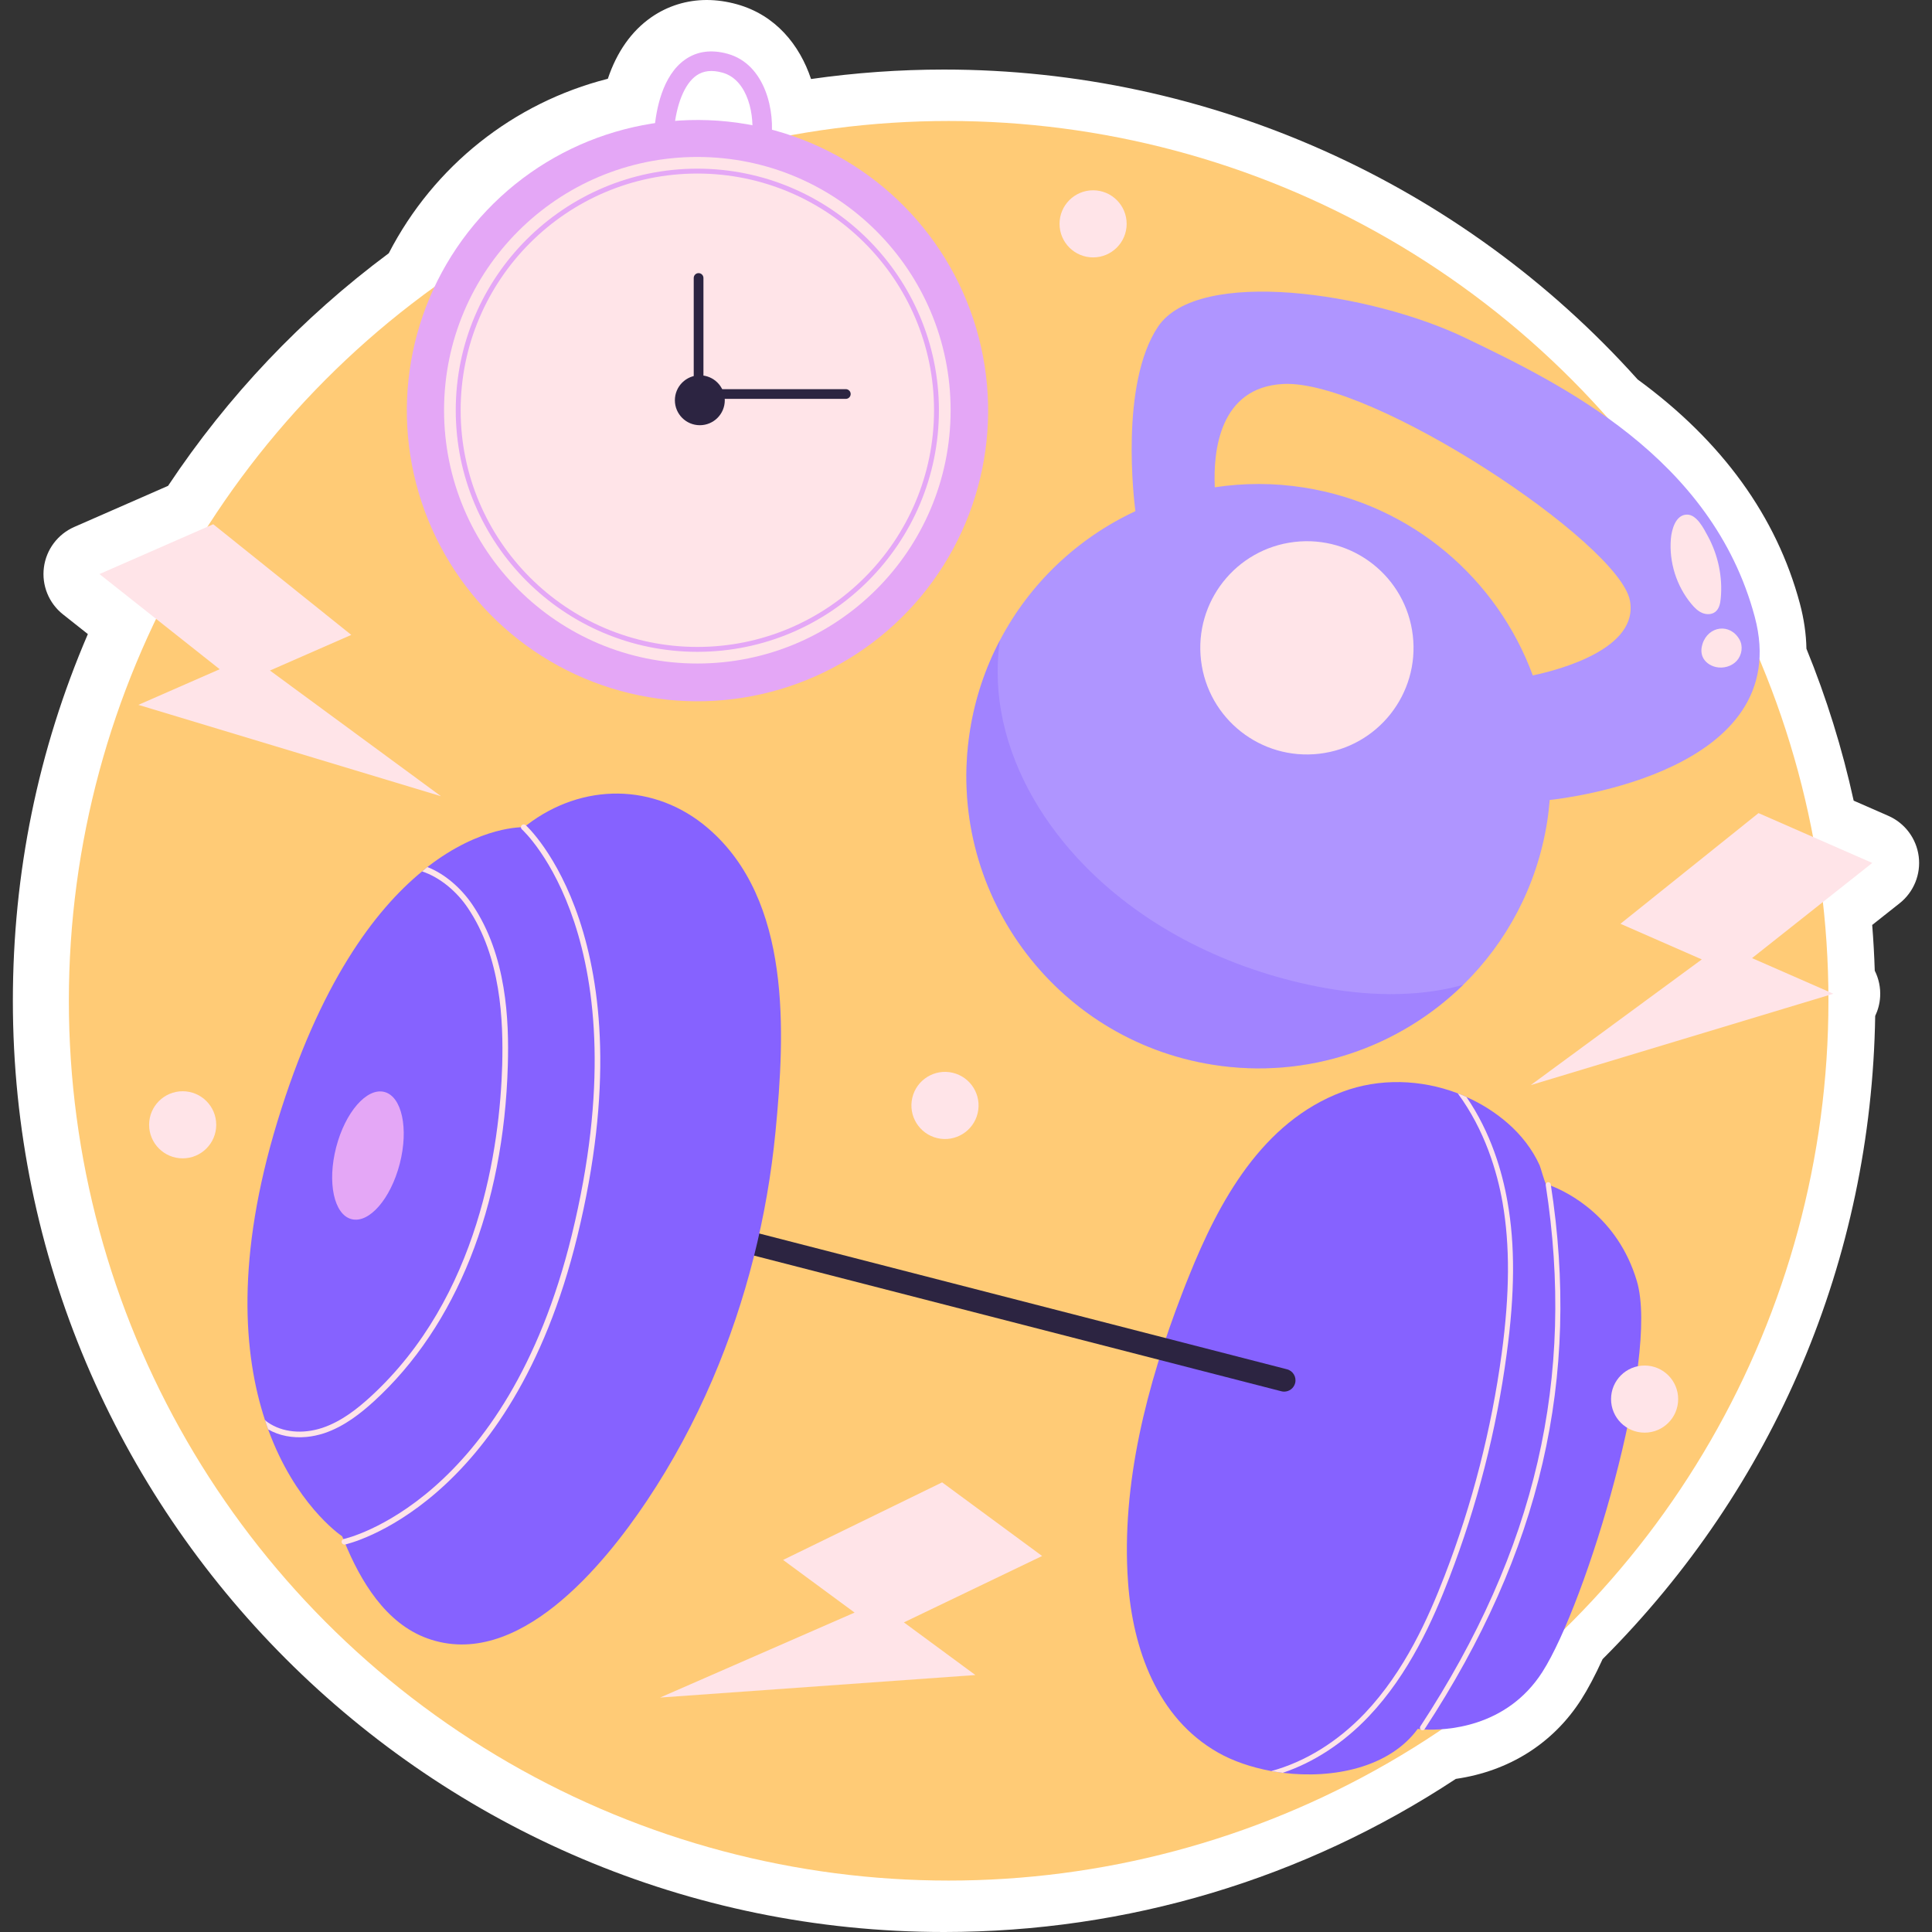 <?xml version="1.0" encoding="UTF-8"?>
<!-- Generator: Adobe Illustrator 25.2.3, SVG Export Plug-In . SVG Version: 6.00 Build 0)  -->
<svg xmlns="http://www.w3.org/2000/svg" xmlns:xlink="http://www.w3.org/1999/xlink" version="1.1" id="Capa_1" x="0px" y="0px" viewBox="0 0 512 512" style="enable-background:new 0 0 512 512;" xml:space="preserve" width="512" height="512">
<rect x="0" y="0" width="512" height="512" fill="#333333" stroke="none"/>
<g>
	<g>
		<path style="fill:#FFFFFF;" d="M250.194,512C114.118,512,3.41,401.293,3.41,265.217c0-33.842,6.679-66.48,19.874-97.181    l-6.593-5.219c-3.749-2.968-5.668-7.687-5.056-12.431s3.665-8.819,8.046-10.739l24.861-10.893    c15.83-23.82,35.478-44.53,58.485-61.639c11.959-23.164,33.062-39.88,58.057-46.242c2.374-7.099,6.269-12.641,11.509-16.29    c4.315-3,9.392-4.583,14.694-4.583c2.62,0,5.322,0.383,8.031,1.139c10.264,2.866,16.618,10.805,19.617,19.802    c11.649-1.666,23.47-2.508,35.258-2.508c70.096,0,136.995,29.912,183.801,82.126c22.363,16.335,36.823,36.305,42.99,59.376    c1.082,4.048,1.666,8.065,1.741,11.984c5.304,12.985,9.501,26.487,12.518,40.262l9.184,4.022c4.381,1.92,7.436,5.995,8.048,10.739    c0.615,4.744-1.306,9.463-5.056,12.432l-7.267,5.753c0.324,4.024,0.55,8.07,0.679,12.113c1.056,2.1,1.573,4.48,1.424,6.935    c-0.109,1.792-0.566,3.504-1.309,5.06c-1.02,64.492-26.562,124.79-72.243,170.454c-1.983,4.33-3.889,7.933-5.681,10.732    c-7.423,11.6-19.122,18.965-33.218,21.003C345.509,497.983,298.699,512,250.194,512z"/>
	</g>
	<g>
		<g>
			<circle style="fill:#FFCB76;" cx="251.403" cy="265.217" r="233.154"/>
		</g>
		<g>
			<g>
				<g>
					<g>
						<path style="fill:#8662FF;" d="M408.752,443.074c-9.609,15.02-25.986,15.508-31.304,15.261        c-0.436-0.039-0.762-0.062-1.035-0.09c-0.462-0.036-0.708-0.067-0.708-0.067c-7.5,10.253-22.389,13.3-35.757,11.636        c-1.04-0.143-2.054-0.29-3.043-0.465c-5.28-0.98-10.167-2.646-14.138-4.913c-16.111-9.154-22.57-27.525-23.826-45.151        c-1.868-25.996,5.055-52.428,14.314-76.463c0.584-1.515,1.168-3.029,1.782-4.52c7.958-19.859,19.415-40.972,40.692-48.952        c9.829-3.697,20.859-3.321,30.588,0.393c0.785,0.303,1.544,0.609,2.308,0.968c3.979,1.78,7.715,4.123,10.989,6.997        c3.508,3.068,6.491,6.861,8.413,11.134c0.199,0.386,1.284,4.388,1.657,4.893c0.003,0.026,0.005,0.053,0.032,0.051        c0,0,0.5,0.141,1.312,0.442c4.237,1.647,17.657,8.087,22.762,25.291C439.891,360.083,420.36,424.945,408.752,443.074z"/>
					</g>
				</g>
				<g>
					<g>
						<path style="fill:#FFE4E8;" d="M377.035,458.542c-0.146,0.014-0.3-0.02-0.432-0.106c-0.31-0.204-0.397-0.62-0.195-0.931        c30.611-46.737,41.169-92.319,33.223-143.448c-0.056-0.367,0.196-0.711,0.562-0.767c0.361-0.062,0.713,0.194,0.769,0.561        c7.997,51.477-2.624,97.359-33.428,144.391C377.416,458.418,377.231,458.523,377.035,458.542z"/>
					</g>
				</g>
				<g>
					<g>
						<path style="fill:#FFE4E8;" d="M399.281,358.84c-2.71,20.221-7.826,40.133-15.16,59.176        c-4.325,11.246-10.679,25.577-21.402,36.868c-6.724,7.073-14.582,12.174-22.773,14.93c-1.04-0.143-2.054-0.29-3.043-0.465        c8.898-2.419,17.549-7.704,24.838-15.371c10.548-11.139,16.834-25.328,21.119-36.435c7.314-18.96,12.388-38.76,15.107-58.874        c2.146-15.953,2.199-28.654,0.222-39.999c-1.432-8.182-4.701-19.187-11.873-28.927c0.785,0.303,1.544,0.609,2.308,0.968        c6.499,9.48,9.492,19.863,10.867,27.727C401.535,329.91,401.468,342.747,399.281,358.84z"/>
					</g>
				</g>
			</g>
			<g>
				<path style="fill:#2C2441;" d="M340.316,368.794c-0.248,0-0.501-0.03-0.752-0.096L167.661,324.47      c-1.608-0.414-2.577-2.053-2.163-3.662c0.415-1.609,2.058-2.581,3.663-2.162l171.902,44.229      c1.608,0.414,2.577,2.053,2.164,3.662C342.877,367.894,341.655,368.794,340.316,368.794z"/>
			</g>
			<g>
				<g>
					<g>
						<path style="fill:#8662FF;" d="M188.844,365.517c-4.821,11.252-10.623,22.06-17.399,32.19        c-11.371,16.999-34.281,45.171-58.245,36.462c-11.056-4.018-17.702-15.267-21.919-25.59c-0.196-0.465-0.361-0.932-0.622-1.451        c-0.937-0.635-12.512-8.864-19.604-28.339c-0.287-0.789-0.58-1.637-0.843-2.488c-5.712-17.371-7.712-42.984,3.304-79.09        c11.156-36.542,25.762-55.98,38.343-66.279c0.475-0.408,0.952-0.786,1.4-1.161c14.26-11.065,25.55-10.545,25.55-10.545        s0.057-0.036,0.252-0.205c0.144-0.074,0.341-0.214,0.566-0.386c14.646-11.233,33.911-11.269,48.039,0.882        c22.137,19.041,20.412,53.981,17.851,80.385C203.343,322.311,197.775,344.676,188.844,365.517z"/>
					</g>
					<g>
						<g>
							<g>
								<path style="fill:#FFE4E8;" d="M134.578,282.33c-1.064,37.479-13.66,69.083-35.443,88.996          c-3.308,3.006-7.789,6.699-13.324,8.528c-1.525,0.479-3.065,0.807-4.562,0.951c-3.713,0.355-7.313-0.327-10.194-2.015          c-0.287-0.789-0.58-1.637-0.843-2.488c0.268,0.276,0.531,0.493,0.82,0.677c3.784,2.599,9.124,3.145,14.339,1.437          c5.242-1.741,9.555-5.296,12.751-8.201c28.978-26.495,34.336-66.47,34.968-87.954c0.306-11.632-0.263-28.62-9.163-41.727          c-2.888-4.286-7.359-8.058-12.069-9.601c0.475-0.408,0.952-0.786,1.4-1.161c4.646,1.821,8.934,5.581,11.888,9.921          C134.294,253.168,134.924,270.482,134.578,282.33z"/>
							</g>
						</g>
					</g>
					<g>
						<path style="fill:#E4A7F6;" d="M105.938,308.407c-2.403,9.309-8.123,15.881-12.778,14.68c-4.654-1.201-6.48-9.721-4.077-19.03        c2.403-9.309,8.123-15.881,12.778-14.68C106.515,290.578,108.34,299.098,105.938,308.407z"/>
					</g>
				</g>
				<g>
					<path style="fill:#FFE4E8;" d="M91.28,409.332c-0.349,0-0.662-0.245-0.735-0.601c-0.083-0.407,0.178-0.805,0.585-0.887       c0.428-0.089,43.081-9.662,60.401-80.547c19.071-78.044-12.895-107.221-13.219-107.507c-0.312-0.274-0.343-0.75-0.069-1.061       c0.274-0.311,0.749-0.343,1.061-0.069c0.333,0.29,32.974,30.073,13.688,108.992c-17.562,71.877-61.123,81.573-61.56,81.662       C91.381,409.327,91.331,409.332,91.28,409.332z"/>
				</g>
			</g>
		</g>
		<g>
			<g>
				<g>
					<path style="fill:#AF95FF;" d="M465.026,163.455c-11.319-42.347-51.493-61.788-76.607-73.867       c-25.11-12.105-70.891-18.88-81.53-3.015c-10.198,15.247-6.316,46.383-5.999,48.895c-15.232,7.09-27.984,19.073-35.921,34.255       c-3.823,7.256-6.553,15.295-7.911,23.868c-6.688,42.221,22.129,81.887,64.35,88.576c25.178,3.989,49.442-4.636,66.356-21.174       c11.468-11.234,19.545-26.128,22.245-43.171c0.307-1.937,0.51-3.89,0.684-5.821       C414.674,211.598,475.98,204.421,465.026,163.455z M406.206,178.993c-9.364-25.44-31.854-45.229-60.569-49.778       c-8.057-1.276-16.03-1.242-23.706-0.076c-0.447-9.547,1.209-26.518,18.155-27.381c23.619-1.209,88.855,42.003,91.85,57.355       C434.411,171.893,413.325,177.501,406.206,178.993z"/>
				</g>
				<g>
					
						<ellipse transform="matrix(0.993 -0.117 0.117 0.993 -17.663 41.502)" style="fill:#FFE4E8;" cx="346.319" cy="171.904" rx="28.259" ry="28.259"/>
				</g>
				<g style="opacity:0.35;">
					<path style="fill:#8662FF;" d="M387.764,260.992c-16.915,16.539-41.178,25.163-66.356,21.174       c-42.221-6.688-71.038-46.354-64.35-88.576c1.358-8.573,4.087-16.612,7.911-23.868l-0.098,0.62       c-0.886,6.927-0.554,14.021,0.963,20.826c3.181,14.507,11.261,27.673,21.649,38.292c16.361,16.701,38.368,27.335,61.281,31.917       C361.567,263.936,375.352,264.479,387.764,260.992z"/>
				</g>
			</g>
			<g>
				<g>
					<path style="fill:#FFE4E8;" d="M442.798,142.799c-0.51,6.155,1.479,12.481,5.419,17.237c0.794,0.958,1.695,1.877,2.835,2.376       c1.14,0.498,2.569,0.498,3.54-0.281c1.013-0.813,1.294-2.22,1.419-3.512c0.553-5.707-0.701-11.555-3.44-16.584       c-1.05-1.928-2.882-5.657-5.475-5.66C444.025,136.371,442.995,140.422,442.798,142.799z"/>
				</g>
				<g>
					<path style="fill:#FFE4E8;" d="M451.177,170.645c-0.342,1.062-0.413,2.241-0.016,3.284c0.566,1.486,2.031,2.507,3.585,2.848       c1.966,0.432,4.169-0.17,5.52-1.662c1.352-1.492,1.714-3.852,0.729-5.608C458.5,165.058,452.719,165.853,451.177,170.645z"/>
				</g>
			</g>
		</g>
		<g>
			<g>
				<g>
					
						<ellipse transform="matrix(0.234 -0.972 0.972 0.234 35.922 263.01)" style="fill:#E4A7F6;" cx="184.802" cy="108.718" rx="77.041" ry="77.041"/>
				</g>
				<g>
					<path style="fill:#E4A7F6;" d="M204.295,37.668l-5.116-0.809c0.945-5.966-0.85-15.687-7.71-17.605       c-2.793-0.779-5.058-0.53-6.918,0.763c-3.155,2.197-5.385,7.73-5.966,14.802l-5.163-0.425       c0.422-5.125,2.042-14.363,8.169-18.629c3.162-2.199,6.959-2.706,11.272-1.5C202.865,17.062,205.569,29.634,204.295,37.668z"/>
				</g>
				<g>
					<circle style="fill:#FFE4E8;" cx="184.802" cy="108.718" r="67.122"/>
				</g>
				<g>
					<path style="fill:#E4A7F6;" d="M184.802,172.739c-35.302,0-64.023-28.72-64.023-64.021c0-35.301,28.721-64.021,64.023-64.021       c35.302,0,64.022,28.72,64.022,64.021C248.824,144.018,220.104,172.739,184.802,172.739z M184.802,45.991       c-34.588,0-62.727,28.14-62.727,62.727c0,34.588,28.139,62.727,62.727,62.727s62.726-28.14,62.726-62.727       C247.528,74.13,219.389,45.991,184.802,45.991z"/>
				</g>
			</g>
			<g>
				<g>
					<path style="fill:#2C2441;" d="M192.076,106.073c0,3.652-2.961,6.613-6.613,6.613c-3.652,0-6.613-2.961-6.613-6.613       c0-3.652,2.961-6.613,6.613-6.613C189.115,99.46,192.076,102.42,192.076,106.073z"/>
				</g>
				<g>
					<path style="fill:#2C2441;" d="M224.149,105.707h-39.017c-0.711,0-1.287-0.576-1.287-1.287V73.668       c0-0.711,0.576-1.287,1.287-1.287c0.711,0,1.287,0.576,1.287,1.287v29.465h37.73c0.711,0,1.287,0.576,1.287,1.287       C225.436,105.131,224.86,105.707,224.149,105.707z"/>
				</g>
			</g>
		</g>
		<g>
			<g>
				<polygon style="fill:#FFE4E8;" points="466.025,215.482 496.169,228.689 464.308,253.911 485.859,263.353 405.67,287.562       450.989,254.254 429.439,244.813     "/>
			</g>
			<g>
				<polygon style="fill:#FFE4E8;" points="249.673,392.84 276.171,412.356 239.541,429.949 258.485,443.902 174.934,449.869       226.473,427.352 207.528,413.399     "/>
			</g>
			<g>
				<polygon style="fill:#FFE4E8;" points="56.504,138.924 26.36,152.131 58.22,177.354 36.669,186.795 116.859,211.004       71.539,177.696 93.09,168.255     "/>
			</g>
			<g>
				<path style="fill:#FFE4E8;" d="M298.575,59.322c0,4.912-3.982,8.893-8.893,8.893c-4.912,0-8.893-3.982-8.893-8.893      s3.982-8.893,8.893-8.893C294.594,50.43,298.575,54.411,298.575,59.322z"/>
			</g>
			<g>
				
					<ellipse transform="matrix(0.229 -0.974 0.974 0.229 -92.31 469.582)" style="fill:#FFE4E8;" cx="250.243" cy="293.056" rx="8.893" ry="8.893"/>
			</g>
			<g>
				<path style="fill:#FFE4E8;" d="M444.731,370.774c0,4.912-3.981,8.893-8.893,8.893s-8.893-3.982-8.893-8.893      c0-4.911,3.982-8.893,8.893-8.893S444.731,365.863,444.731,370.774z"/>
			</g>
			<g>
				<path style="fill:#FFE4E8;" d="M57.302,298.083c0,4.911-3.982,8.893-8.893,8.893c-4.911,0-8.893-3.982-8.893-8.893      c0-4.912,3.982-8.893,8.893-8.893C53.32,289.19,57.302,293.171,57.302,298.083z"/>
			</g>
		</g>
	</g>
</g>















</svg>
